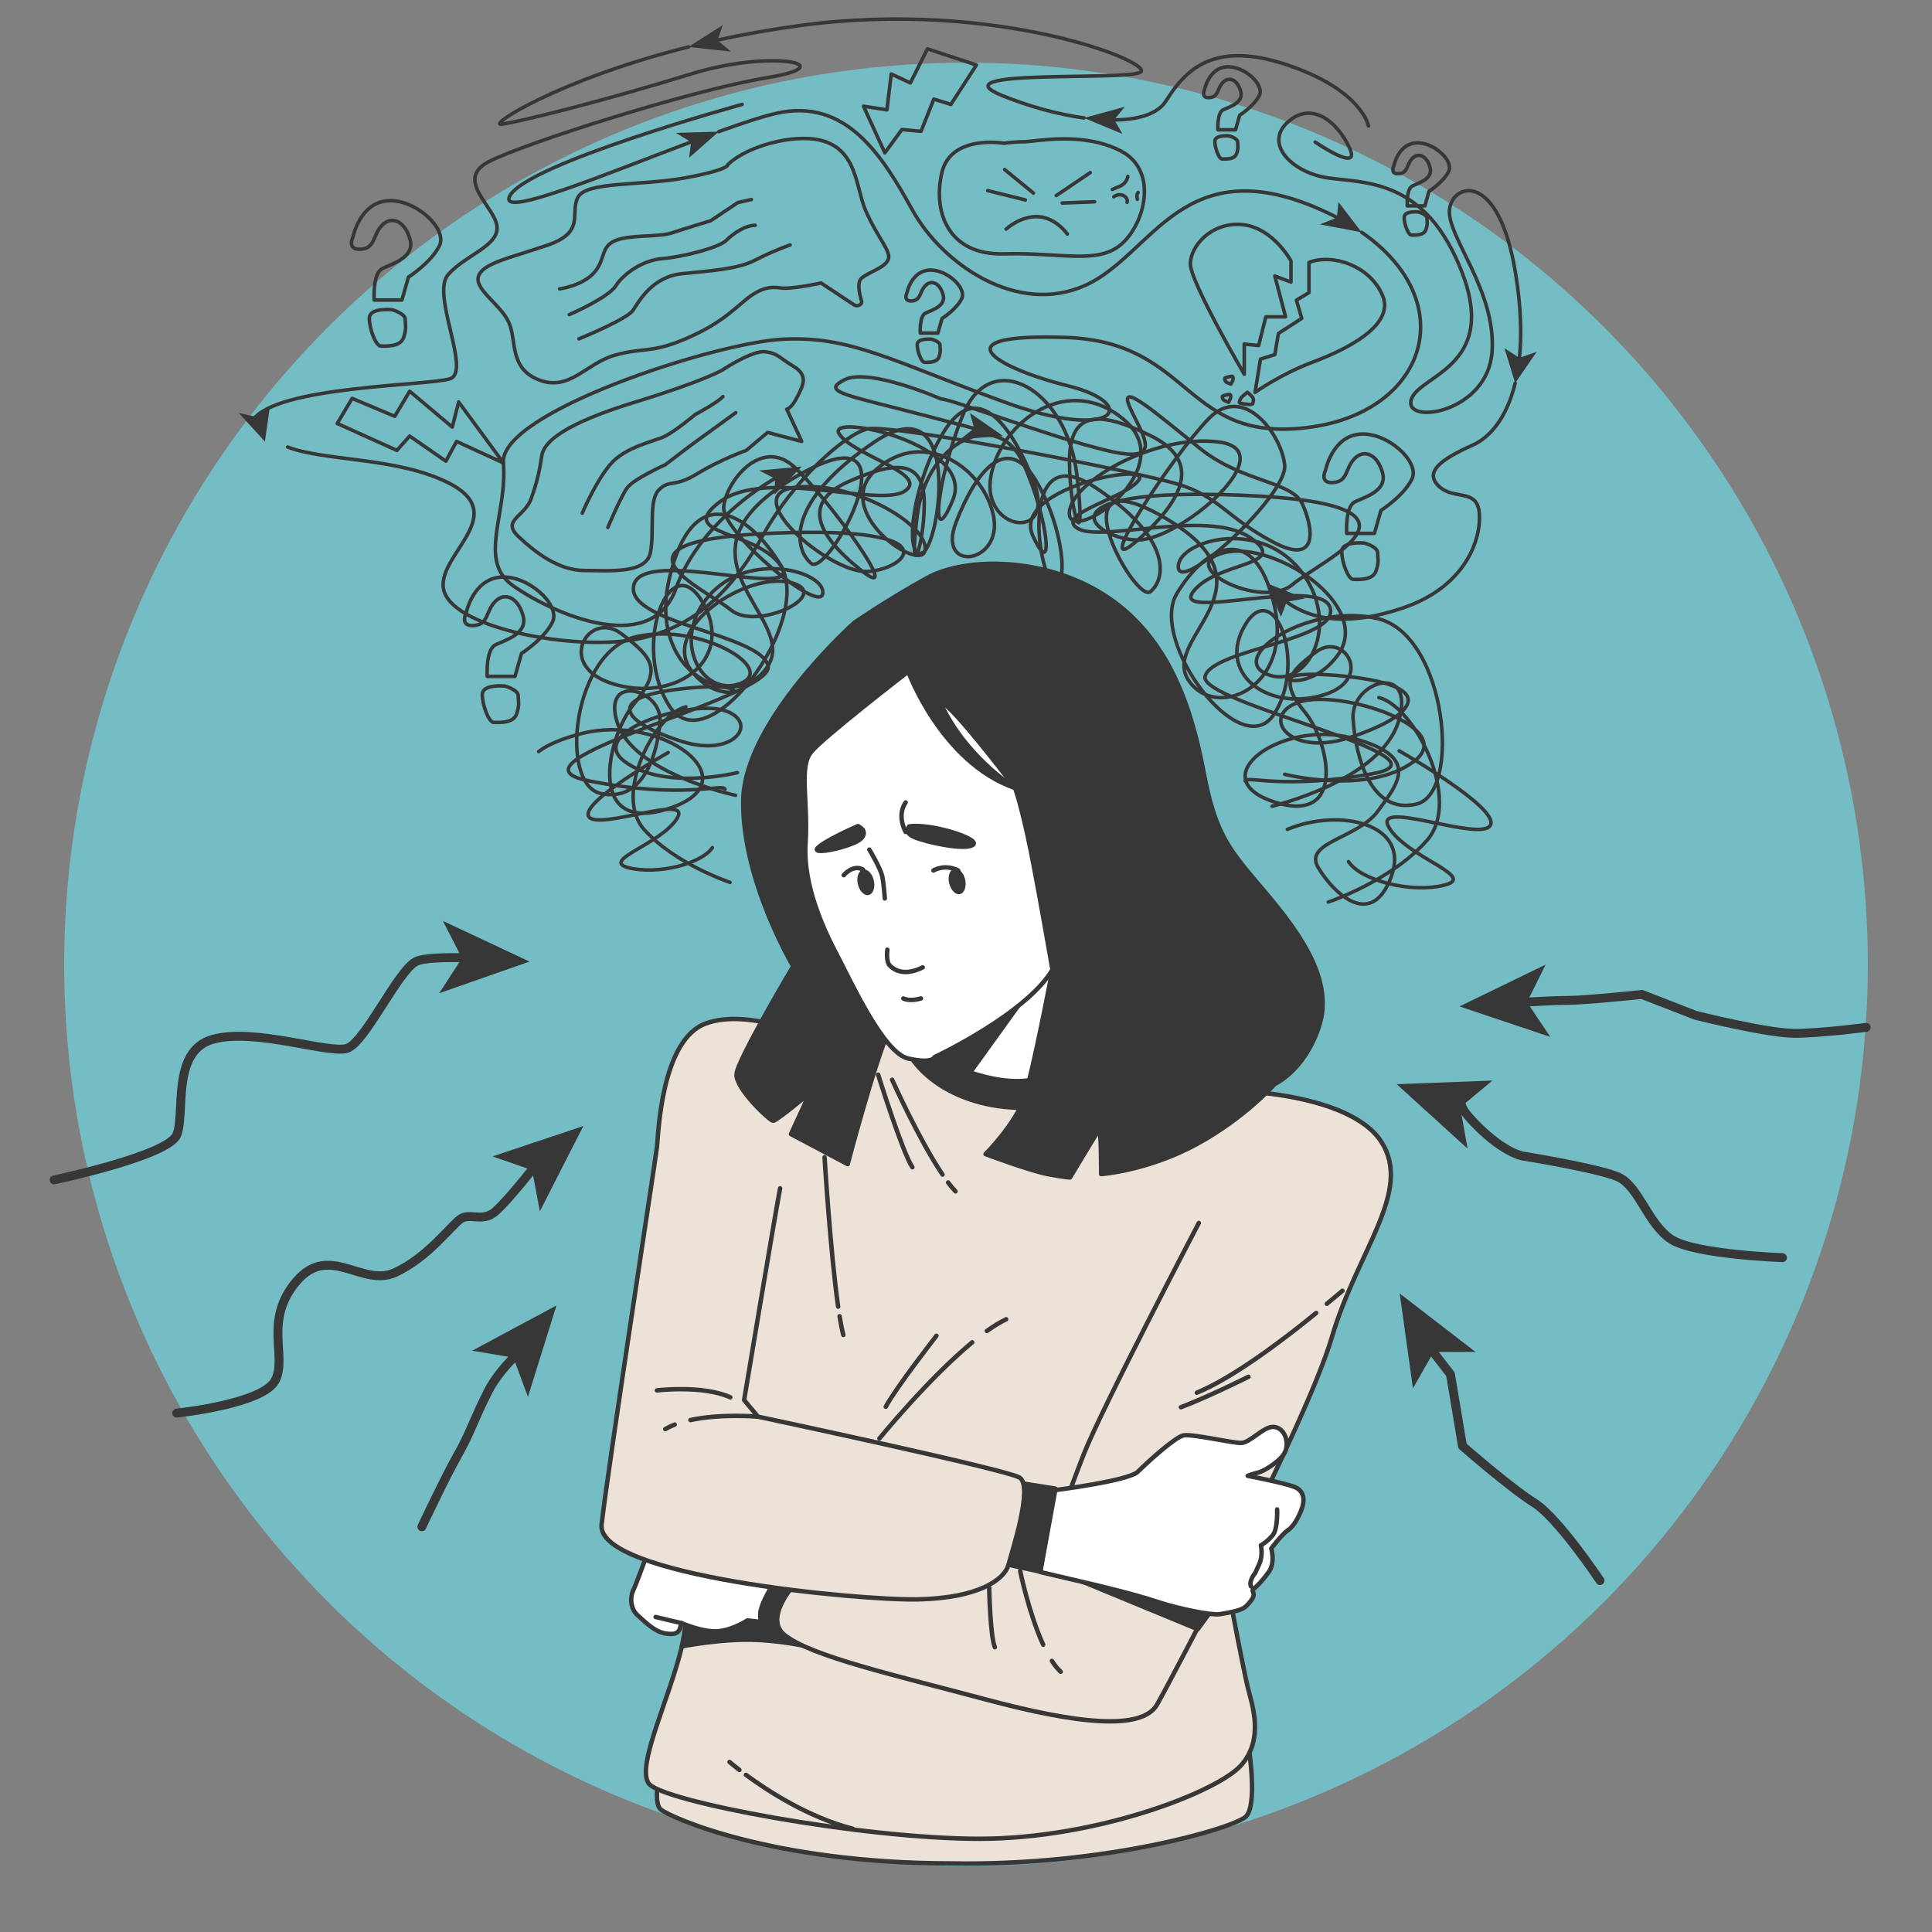 <?xml version="1.0" encoding="UTF-8"?>
<svg xmlns="http://www.w3.org/2000/svg" width="161" height="161" viewBox="0 0 161 161" fill="none">
  <rect x="0" y="0" width="161" height="161" fill="#808080" stroke="none"/>
  <circle cx="80.499" cy="80.376" r="75.151" fill="#74BDC4"></circle>
  <path d="M61.457 64.386C61.457 64.386 55.385 65.909 52.071 63.471C48.757 61.033 57.408 58.29 60.353 59.205C63.297 60.121 61.274 63.166 56.855 61.797C52.44 60.426 49.678 58.139 57.039 57.377C64.399 56.616 60.166 59.359 57.591 55.855C55.016 52.35 62.193 47.625 65.873 48.541C69.553 49.456 63.111 52.655 60.905 50.828C58.696 49 49.309 45.036 64.585 44.426C79.861 43.816 75.26 47.625 72.132 47.625C69.004 47.625 61.457 41.224 66.242 40.616C71.027 40.006 77.286 43.664 77.1 45.797C76.917 47.93 69.001 42.598 73.05 39.093C77.1 35.589 82.067 39.093 82.803 43.054C83.538 47.015 78.018 47.779 79.675 43.511C81.332 39.242 83.907 36.042 86.3 40.006C88.692 43.967 89.062 49.148 87.771 48.541C86.483 47.93 84.826 36.35 91.268 40.616C97.71 44.882 97.157 48.236 95.87 49.302C94.582 50.368 87.588 37.568 97.157 43.205C106.727 48.843 96.788 53.112 98.997 56.616C101.207 60.121 107.832 57.377 106.175 50.368C104.518 43.359 100.468 45.492 98.076 49.453C95.683 53.414 103.413 63.776 106.175 59.51C106.843 58.477 107.186 57.277 107.293 56.101C107.622 52.426 105.596 49.039 103.782 52.042C101.39 56.003 105.439 59.205 110.041 57.985C114.643 56.764 112.051 52.554 109.672 54.326C107.293 56.098 106.727 56.918 108.75 59.356C110.773 61.794 112.247 68.803 106.175 66.825C100.102 64.843 106.727 59.967 112.617 61.492C118.506 63.015 116.483 65.302 114.826 67.589C113.169 69.876 108.567 70.181 109.858 72.314C111.146 74.447 114.274 77.495 115.931 73.075C117.588 68.655 111.698 67.284 107.279 69.114" stroke="#373737" stroke-width="0.294" stroke-linecap="round" stroke-linejoin="round"></path>
  <path d="M61.29 66.277C61.29 66.277 52.836 64.474 51.456 60.264C50.081 56.057 55.193 57.41 54.998 60.115C54.802 62.821 53.622 66.879 50.081 66.128C46.54 65.377 47.72 54.255 53.032 53.054C58.339 51.85 64.831 55.759 61.685 56.96C58.538 58.161 55.787 53.352 59.129 49.595C62.47 45.838 68.763 47.641 68.567 49.446C68.372 51.248 60.113 44.336 60.309 42.233C60.504 40.129 63.455 36.372 66.207 38.925C68.959 41.482 75.646 50.647 71.714 47.491C67.782 44.336 66.996 41.78 70.729 40.126C74.466 38.473 77.022 38.172 77.022 41.929C77.022 45.686 75.664 48.985 76.442 42.903C77.221 36.819 83.119 33.816 85.28 38.624C87.442 43.433 87.836 48.543 86.066 44.637C84.296 40.731 95.9 38.475 94.915 39.977C93.93 41.479 87.837 42.832 89.802 44.035C91.769 45.239 100.617 42.382 104.158 44.786C107.699 47.191 101.406 46.74 99.441 49.294C97.475 51.847 110.06 47.941 110.845 50.647C111.631 53.352 101.012 54.103 100.425 56.358C99.835 58.614 121.859 63.122 114.386 64.474C106.913 65.827 103.966 64.623 103.767 65.076" stroke="#373737" stroke-width="0.294" stroke-linecap="round" stroke-linejoin="round"></path>
  <path d="M55.688 62.71C55.688 62.71 48.328 66.825 49.063 68.043C49.799 69.263 57.715 66.061 56.424 68.194C55.133 70.327 49.982 71.698 52.374 72.308C54.767 72.919 58.447 72.003 59.368 70.632" stroke="#373737" stroke-width="0.294" stroke-linecap="round" stroke-linejoin="round"></path>
  <path d="M60.841 73.531C60.841 73.531 56.239 72.009 53.664 69.112C51.089 66.217 54.586 59.511 57.161 58.9" stroke="#373737" stroke-width="0.294" stroke-linecap="round" stroke-linejoin="round"></path>
  <path d="M107.056 64.525C107.056 64.525 114.021 66.3 117.817 63.459C121.614 60.618 111.698 57.424 108.321 58.487C104.943 59.551 107.266 63.103 112.33 61.505C117.395 59.907 120.559 57.245 112.121 56.357C103.679 55.47 108.534 58.664 111.488 54.583C114.443 50.499 106.214 44.998 101.992 46.062C97.773 47.126 105.156 50.854 107.689 48.724C110.221 46.594 120.982 41.978 103.469 41.27C85.954 40.559 91.231 44.998 94.818 44.998C98.405 44.998 107.056 37.544 101.569 36.833C96.082 36.122 88.909 40.383 89.118 42.868C89.328 45.354 98.402 39.14 93.76 35.059C89.118 30.975 83.422 35.059 82.576 39.674C81.731 44.29 88.063 45.178 86.163 40.206C84.263 35.235 81.309 31.509 78.567 36.122C75.825 40.738 75.403 46.773 76.88 46.062C78.357 45.351 80.257 31.862 72.87 36.831C65.484 41.802 66.119 45.707 67.596 46.949C69.074 48.192 77.093 33.281 66.119 39.848C55.145 46.415 66.542 51.386 64.009 55.47C61.477 59.554 53.881 56.357 55.781 48.192C57.681 40.027 62.322 42.513 65.064 47.126C67.806 51.739 58.945 63.811 55.781 58.84C55.015 57.636 54.619 56.237 54.5 54.871C54.124 50.591 56.446 46.644 58.526 50.143C61.268 54.759 56.626 58.487 51.352 57.066C46.078 55.646 49.046 50.739 51.775 52.805C54.503 54.871 55.152 55.823 52.829 58.664C50.507 61.505 48.82 69.67 55.784 67.361C62.748 65.054 55.152 59.372 48.397 61.147C46.71 61.592 45.589 62.09 44.887 62.63" stroke="#373737" stroke-width="0.294" stroke-linecap="round" stroke-linejoin="round"></path>
  <path d="M106.002 67.186C106.002 67.186 115.076 65.056 116.553 60.085C118.031 55.114 112.544 56.712 112.757 59.909C112.966 63.102 114.234 67.897 118.031 67.01C121.827 66.123 120.563 52.986 114.866 51.567C109.17 50.148 102.205 54.761 105.583 56.183C108.96 57.605 111.911 51.923 108.324 47.486C104.737 43.049 97.986 45.18 98.196 47.31C98.405 49.44 107.27 41.275 107.057 38.789C106.847 36.303 103.679 31.867 100.728 34.884C97.773 37.902 90.599 48.729 94.818 45.003C99.038 41.275 99.883 38.257 95.873 36.306C91.864 34.352 89.122 34 89.122 38.436C89.122 42.873 90.579 46.772 89.744 39.587C88.909 32.401 82.58 28.852 80.258 34.532C77.935 40.211 77.516 46.246 79.412 41.633C81.312 37.017 68.861 34.355 69.916 36.13C70.971 37.905 77.513 39.503 75.403 40.922C73.293 42.341 63.797 38.968 60 41.809C56.204 44.651 62.955 44.116 65.065 47.133C67.174 50.151 53.672 45.535 52.826 48.732C51.981 51.925 63.378 52.816 64.01 55.478C64.642 58.14 41.011 63.466 49.026 65.062C57.045 66.66 60.21 65.238 60.419 65.773" stroke="#373737" stroke-width="0.294" stroke-linecap="round" stroke-linejoin="round"></path>
  <path d="M116.596 62.57C116.596 62.57 125.037 67.362 124.192 68.784C123.347 70.204 114.273 66.478 115.75 68.961C117.228 71.446 123.137 73.045 120.392 73.753C117.65 74.464 113.428 73.397 112.373 71.799" stroke="#373737" stroke-width="0.294" stroke-linecap="round" stroke-linejoin="round"></path>
  <path d="M110.688 75.174C110.688 75.174 115.961 73.4 118.916 70.027C121.871 66.654 117.861 58.844 114.907 58.133" stroke="#373737" stroke-width="0.294" stroke-linecap="round" stroke-linejoin="round"></path>
  <path d="M83.668 11.939C83.668 11.939 79.255 11.172 78.493 14.372C77.731 17.571 78.949 21.283 83.668 21.154C88.382 21.025 91.427 22.05 93.404 20.387C95.38 18.724 96.598 14.243 93.404 12.58C90.209 10.918 86.253 11.813 85.341 11.813C84.43 11.813 83.668 11.942 83.668 11.942V11.939Z" stroke="#373737" stroke-width="0.294" stroke-linecap="round" stroke-linejoin="round"></path>
  <path d="M82.307 15.884L85.441 16.662" stroke="#373737" stroke-width="0.294" stroke-linecap="round" stroke-linejoin="round"></path>
  <path d="M83.721 14.126L86.116 16.091" stroke="#373737" stroke-width="0.294" stroke-linecap="round" stroke-linejoin="round"></path>
  <path d="M88.516 16.919L91.218 16.816" stroke="#373737" stroke-width="0.294" stroke-linecap="round" stroke-linejoin="round"></path>
  <path d="M88.023 16.298L90.852 14.386" stroke="#373737" stroke-width="0.294" stroke-linecap="round" stroke-linejoin="round"></path>
  <path d="M83.844 19.091C83.844 19.091 85.072 17.955 86.549 18.058C88.023 18.162 88.945 19.505 88.945 19.505" stroke="#373737" stroke-width="0.294" stroke-linecap="round" stroke-linejoin="round"></path>
  <path d="M93.986 14.697C93.986 14.697 93.927 15.265 93.311 15.525L92.695 15.783" stroke="#373737" stroke-width="0.294" stroke-linecap="round" stroke-linejoin="round"></path>
  <path d="M92.818 16.401C92.818 16.401 93.188 16.091 93.617 16.298C94.046 16.505 93.923 16.866 93.923 16.866" stroke="#373737" stroke-width="0.294" stroke-linecap="round" stroke-linejoin="round"></path>
  <path d="M94.785 16.609C94.785 16.609 94.662 16.248 94.844 16.041" stroke="#373737" stroke-width="0.294" stroke-linecap="round" stroke-linejoin="round"></path>
  <path d="M107.582 21.742C107.582 21.742 106.085 18.971 103.54 18.719C100.994 18.467 99.197 20.482 99.197 21.994C99.197 23.505 103.689 31.189 103.689 31.189V28.67L104.887 28.796L105.486 26.402H107.133L106.235 23.002L107.582 23.505V21.742Z" stroke="#373737" stroke-width="0.294" stroke-linecap="round" stroke-linejoin="round"></path>
  <path d="M109.08 21.869V24.388L108.032 25.018L108.481 26.529L106.534 27.789L106.235 29.552L105.037 29.93L104.588 32.701C104.588 32.701 106.684 31.19 109.379 30.182C112.075 29.174 116.267 27.159 115.219 24.64C114.171 22.12 111.026 21.113 109.08 21.869Z" stroke="#373737" stroke-width="0.294" stroke-linecap="round" stroke-linejoin="round"></path>
  <path d="M103.494 33.068C103.494 33.068 103.091 33.577 103.394 33.619C103.697 33.661 104.352 33.79 104.402 33.619C104.452 33.449 104.502 33.239 104.352 33.068C104.203 32.897 103.95 32.687 103.95 32.687L103.497 33.068H103.494Z" stroke="#373737" stroke-width="0.294" stroke-linecap="round" stroke-linejoin="round"></path>
  <path d="M102.735 31.696C102.735 31.696 102.829 31.321 102.639 31.357C102.453 31.391 102.037 31.447 102.053 31.556C102.07 31.665 102.1 31.797 102.236 31.867C102.373 31.937 102.576 32.009 102.576 32.009L102.732 31.699L102.735 31.696Z" stroke="#373737" stroke-width="0.294" stroke-linecap="round" stroke-linejoin="round"></path>
  <path d="M102.538 33.208C102.538 33.208 102.631 32.833 102.442 32.869C102.255 32.903 101.839 32.959 101.856 33.068C101.873 33.177 101.903 33.309 102.039 33.379C102.175 33.449 102.378 33.521 102.378 33.521L102.535 33.211L102.538 33.208Z" stroke="#373737" stroke-width="0.294" stroke-linecap="round" stroke-linejoin="round"></path>
  <path d="M60.24 30.808C60.24 30.808 58.819 31.704 52.96 33.498C47.1 35.29 45.323 36.785 45.147 37.98C44.971 39.175 44.791 40.071 44.259 41.565C43.726 43.06 41.773 43.357 43.194 44.703C44.615 46.047 46.568 47.542 48.697 47.542C50.827 47.542 53.848 47.841 54.201 46.047C54.557 44.255 54.025 41.714 54.91 40.818C55.798 39.922 56.154 40.67 58.107 39.474C60.061 38.279 62.19 37.532 62.19 37.532L63.967 36.037L66.809 36.785L65.564 34.094C65.564 34.094 65.92 34.094 66.453 33.048C66.985 32.001 67.341 31.256 66.097 30.509C64.852 29.761 64.852 29.462 63.787 29.314C62.722 29.165 60.237 30.808 60.237 30.808H60.24Z" stroke="#373737" stroke-width="0.294" stroke-linecap="round" stroke-linejoin="round"></path>
  <path d="M60.241 33.05C59.885 33.498 57.931 34.545 57.931 34.545C57.931 34.545 56.334 35.888 55.446 36.336C54.557 36.784 52.072 37.232 50.831 38.727C49.586 40.221 48.522 42.76 48.522 42.76" stroke="#373737" stroke-width="0.294" stroke-linecap="round" stroke-linejoin="round"></path>
  <path d="M50.654 43.953C50.654 43.953 51.719 41.414 52.252 40.666C52.784 39.919 55.449 38.724 55.449 38.724L57.402 37.229L61.309 34.391" stroke="#373737" stroke-width="0.294" stroke-linecap="round" stroke-linejoin="round"></path>
  <path d="M60.648 13.723C60.648 13.723 60.818 14.134 57.102 14.82C53.385 15.506 48.823 15.094 48.147 16.463C47.472 17.832 48.823 19.34 45.612 20.435C42.401 21.529 40.205 21.941 39.869 23.038C39.533 24.135 41.729 25.367 42.404 26.873C43.08 28.379 42.404 30.708 44.94 31.668C47.475 32.628 48.826 30.299 51.192 29.613C53.558 28.927 54.233 29.476 57.105 28.244C59.976 27.013 60.991 25.916 62.172 24.956C63.354 23.995 64.199 23.858 65.044 23.995C65.889 24.133 68.425 23.584 68.425 23.584L71.166 25.401C71.456 25.594 71.885 25.378 71.795 25.081C71.582 24.373 71.419 23.483 71.805 23.172C72.481 22.624 73.665 22.349 74.001 21.667C74.341 20.981 73.156 19.886 72.141 17.555C71.316 15.66 71.446 12.438 68.395 11.693C66.046 11.119 62.146 12.231 60.655 13.723H60.648Z" stroke="#373737" stroke-width="0.294" stroke-linecap="round" stroke-linejoin="round"></path>
  <path d="M46.633 24.074C46.633 24.074 48.569 23.822 49.538 22.686C50.506 21.549 50.023 20.541 51.315 20.035C52.605 19.531 54.865 19.783 55.996 19.405C57.127 19.027 59.224 18.395 59.224 18.395L61.483 16.88L62.614 16.628" stroke="#373737" stroke-width="0.294" stroke-linecap="round" stroke-linejoin="round"></path>
  <path d="M47.44 26.217C47.44 26.217 50.667 24.829 51.313 23.821C51.958 22.811 53.572 21.677 55.186 21.551C56.8 21.425 59.867 20.666 60.513 20.037C61.158 19.407 62.127 18.774 62.935 18.774" stroke="#373737" stroke-width="0.294" stroke-linecap="round" stroke-linejoin="round"></path>
  <path d="M48.248 28.236C48.248 28.236 52.284 26.596 52.767 25.84C53.252 25.084 54.38 23.064 56.803 22.812C59.225 22.56 61.484 22.434 62.935 21.675C64.389 20.919 65.84 20.413 65.84 20.413" stroke="#373737" stroke-width="0.294" stroke-linecap="round" stroke-linejoin="round"></path>
  <path d="M29.345 33.199L32.895 34.694L34.139 32.603L37.69 35.59L38.222 33.499L41.952 38.577L38.046 36.785L37.157 38.428L34.139 36.337L33.075 37.532L28.104 35.29L29.345 33.199Z" stroke="#373737" stroke-width="0.294" stroke-linecap="round" stroke-linejoin="round"></path>
  <path d="M77.286 4.071L75.865 6.91L74.268 6.165L73.912 9.152L71.959 8.852L73.736 12.737L75.157 10.795L76.754 10.943L77.819 8.256L79.239 8.704L81.369 5.418L77.286 4.071Z" stroke="#373737" stroke-width="0.294" stroke-linecap="round" stroke-linejoin="round"></path>
  <path d="M110.455 39.206C110.455 39.206 111 36.382 113.313 36.18C115.625 35.979 118.347 38.501 117.665 39.911C116.986 41.322 115.08 42.534 115.08 42.534L114.534 44.449H112.221C112.221 44.449 112.085 42.229 112.9 41.826C113.715 41.423 115.622 40.919 115.213 39.405C114.804 37.893 113.715 37.389 112.9 38.196C112.085 39.002 112.355 40.11 111.13 40.211C109.906 40.312 110.451 39.203 110.451 39.203L110.455 39.206Z" stroke="#373737" stroke-width="0.294" stroke-linecap="round" stroke-linejoin="round"></path>
  <path d="M113.718 45.257C113.718 45.257 111.814 45.056 111.814 45.963C111.814 46.87 112.36 48.283 112.766 48.283C113.172 48.283 114.4 48.384 114.669 47.578C114.942 46.772 114.806 46.57 114.806 46.066C114.806 45.562 113.718 45.26 113.718 45.26V45.257Z" stroke="#373737" stroke-width="0.294" stroke-linecap="round" stroke-linejoin="round"></path>
  <path d="M29.414 19.76C29.414 19.76 29.959 16.936 32.272 16.734C34.584 16.533 37.306 19.055 36.624 20.465C35.945 21.876 34.039 23.088 34.039 23.088L33.493 25.003H31.18C31.18 25.003 31.044 22.783 31.859 22.38C32.675 21.977 34.581 21.473 34.172 19.959C33.763 18.447 32.675 17.943 31.859 18.75C31.044 19.556 31.314 20.664 30.089 20.765C28.865 20.866 29.41 19.757 29.41 19.757L29.414 19.76Z" stroke="#373737" stroke-width="0.294" stroke-linecap="round" stroke-linejoin="round"></path>
  <path d="M32.681 25.809C32.681 25.809 30.777 25.608 30.777 26.515C30.777 27.421 31.323 28.835 31.729 28.835C32.135 28.835 33.363 28.936 33.632 28.13C33.905 27.323 33.769 27.122 33.769 26.618C33.769 26.114 32.681 25.812 32.681 25.812V25.809Z" stroke="#373737" stroke-width="0.294" stroke-linecap="round" stroke-linejoin="round"></path>
  <path d="M38.834 51.122C38.834 51.122 39.379 48.298 41.692 48.096C44.004 47.895 46.726 50.417 46.044 51.827C45.365 53.238 43.459 54.45 43.459 54.45L42.913 56.365H40.6C40.6 56.365 40.464 54.145 41.279 53.742C42.094 53.339 44.001 52.835 43.592 51.321C43.182 49.809 42.094 49.305 41.279 50.111C40.464 50.918 40.733 52.026 39.509 52.127C38.285 52.228 38.83 51.119 38.83 51.119L38.834 51.122Z" stroke="#373737" stroke-width="0.294" stroke-linecap="round" stroke-linejoin="round"></path>
  <path d="M42.097 57.174C42.097 57.174 40.193 56.972 40.193 57.879C40.193 58.786 40.739 60.2 41.145 60.2C41.551 60.2 42.779 60.3 43.048 59.494C43.321 58.688 43.185 58.486 43.185 57.983C43.185 57.479 42.097 57.176 42.097 57.176V57.174Z" stroke="#373737" stroke-width="0.294" stroke-linecap="round" stroke-linejoin="round"></path>
  <path d="M100.372 7.492C100.372 7.492 100.718 5.7 102.186 5.574C103.653 5.446 105.38 7.047 104.948 7.94C104.515 8.835 103.307 9.602 103.307 9.602L102.961 10.817H101.494C101.494 10.817 101.407 9.409 101.926 9.154C102.445 8.9 103.653 8.578 103.394 7.621C103.134 6.66 102.445 6.341 101.926 6.854C101.407 7.366 101.58 8.068 100.805 8.133C100.03 8.197 100.372 7.495 100.372 7.495V7.492Z" stroke="#373737" stroke-width="0.294" stroke-linecap="round" stroke-linejoin="round"></path>
  <path d="M102.446 11.329C102.446 11.329 101.238 11.201 101.238 11.777C101.238 12.354 101.584 13.25 101.844 13.25C102.103 13.25 102.879 13.314 103.052 12.802C103.225 12.29 103.138 12.164 103.138 11.842C103.138 11.52 102.449 11.329 102.449 11.329H102.446Z" stroke="#373737" stroke-width="0.294" stroke-linecap="round" stroke-linejoin="round"></path>
  <path d="M75.57 24.432C75.57 24.432 75.916 22.64 77.383 22.514C78.85 22.388 80.577 23.987 80.145 24.88C79.712 25.775 78.504 26.542 78.504 26.542L78.158 27.757H76.691C76.691 27.757 76.604 26.349 77.124 26.094C77.643 25.84 78.85 25.518 78.591 24.56C78.331 23.6 77.643 23.281 77.124 23.793C76.604 24.306 76.778 25.008 76.002 25.073C75.227 25.137 75.57 24.434 75.57 24.434V24.432Z" stroke="#373737" stroke-width="0.294" stroke-linecap="round" stroke-linejoin="round"></path>
  <path d="M77.643 28.27C77.643 28.27 76.436 28.141 76.436 28.718C76.436 29.294 76.782 30.19 77.041 30.19C77.301 30.19 78.076 30.254 78.249 29.742C78.422 29.23 78.335 29.104 78.335 28.782C78.335 28.46 77.647 28.27 77.647 28.27H77.643Z" stroke="#373737" stroke-width="0.294" stroke-linecap="round" stroke-linejoin="round"></path>
  <path d="M116.15 13.829C116.15 13.829 116.496 12.038 117.963 11.912C119.431 11.783 121.154 13.384 120.725 14.277C120.292 15.173 119.084 15.94 119.084 15.94L118.738 17.155H117.271C117.271 17.155 117.185 15.747 117.704 15.492C118.223 15.238 119.431 14.916 119.171 13.958C118.911 12.998 118.223 12.679 117.704 13.191C117.185 13.704 117.358 14.406 116.582 14.47C115.807 14.535 116.15 13.832 116.15 13.832V13.829Z" stroke="#373737" stroke-width="0.294" stroke-linecap="round" stroke-linejoin="round"></path>
  <path d="M118.22 17.666C118.22 17.666 117.012 17.538 117.012 18.114C117.012 18.691 117.358 19.587 117.617 19.587C117.877 19.587 118.652 19.651 118.825 19.139C118.998 18.627 118.912 18.501 118.912 18.179C118.912 17.857 118.223 17.666 118.223 17.666H118.22Z" stroke="#373737" stroke-width="0.294" stroke-linecap="round" stroke-linejoin="round"></path>
  <path d="M113.478 19.36C121.846 25.165 118.895 34.237 109.249 35.589C98.594 37.084 99.499 28.482 88.828 28.121C78.161 27.76 82.969 30.66 89.005 32.154C95.041 33.649 93.087 36.935 83.677 33.498C74.267 30.064 70.894 27.973 65.21 28.269C59.527 28.569 41.596 34.394 41.948 38.576C42.304 42.758 39.819 46.643 42.657 48.734C45.499 50.825 54.2 55.007 56.329 49.033C57.913 44.591 62.046 41.308 64.721 39.791" stroke="#373737" stroke-width="0.294" stroke-linecap="round" stroke-linejoin="round"></path>
  <path d="M66.811 38.876L64.549 41.208L64.592 39.892L63.258 39.209L66.811 38.876Z" fill="#373737"></path>
  <path d="M59.893 10.971C61.806 10.28 63.486 9.722 64.677 9.448C70.537 8.105 73.555 13.034 76.041 17.515C78.526 21.997 84.742 26.327 90.422 23.788C96.105 21.249 98.591 12.138 110.486 17.664C110.862 17.837 111.221 18.016 111.567 18.201" stroke="#373737" stroke-width="0.294" stroke-linecap="round" stroke-linejoin="round"></path>
  <path d="M113.477 19.361L109.986 18.697L111.407 18.143L111.537 16.833L113.477 19.361Z" fill="#373737"></path>
  <path d="M61.841 8.703C61.841 8.703 43.906 13.633 42.485 16.323C41.457 18.268 50.464 14.506 57.745 11.768" stroke="#373737" stroke-width="0.294" stroke-linecap="round" stroke-linejoin="round"></path>
  <path d="M59.894 10.971L57.428 13.148L57.591 11.841L56.32 11.074L59.894 10.971Z" fill="#373737"></path>
  <path d="M23.967 37.252C27.005 38.436 33.074 38.091 37.333 40.219C43.016 43.057 35.556 46.643 37.157 49.629C38.754 52.616 48.52 54.259 53.315 53.215C58.109 52.168 61.127 49.033 63.613 44.552C66.099 40.07 70.361 36.188 72.314 35.74C74.267 35.292 94.864 39.326 98.238 40.37C101.612 41.414 102.145 43.06 106.051 45.151C109.957 47.242 109.425 43.956 108.537 42.013C107.648 40.07 103.565 40.221 100.015 37.383C96.465 34.545 93.091 31.558 94.156 33.949C95.22 36.339 97.174 38.73 92.202 37.534C87.231 36.339 79.305 33.246 78.42 33.246C78.42 33.246 72.431 30.612 70.388 31.642C68.345 32.672 70.524 32.902 77.059 34.62C79.019 35.136 80.39 35.497 81.352 35.748" stroke="#373737" stroke-width="0.294" stroke-linecap="round" stroke-linejoin="round"></path>
  <path d="M83.591 36.337L80.027 36.591L81.179 35.704L80.833 34.419L83.591 36.337Z" fill="#373737"></path>
  <path d="M57.368 3.912C46.587 6.619 40.647 10.467 41.775 10.347C43.196 10.199 50.833 8.256 57.577 6.165C64.325 4.074 70.361 5.418 63.969 6.465C57.577 7.512 43.549 11.99 40.707 13.485C37.866 14.98 41.24 17.219 41.416 18.862C41.592 20.505 38.754 21.253 37.333 22.896C35.912 24.539 39.286 30.963 37.51 31.559C35.763 32.147 23.015 32.155 21.082 35.002" stroke="#373737" stroke-width="0.294" stroke-linecap="round" stroke-linejoin="round"></path>
  <path d="M22.077 36.796L19.895 34.414L21.405 34.749L22.5 33.809L22.077 36.796Z" fill="#373737"></path>
  <path d="M90.336 9.829C88.153 9.532 85.737 8.869 83.498 7.956C77.994 5.717 93.796 6.761 95.041 6.014C96.285 5.266 83.145 -0.111 66.631 2.131C64.139 2.47 61.796 2.895 59.627 3.377" stroke="#373737" stroke-width="0.294" stroke-linecap="round" stroke-linejoin="round"></path>
  <path d="M57.367 3.912L60.222 2.098L59.806 3.369L60.911 4.298L57.367 3.912Z" fill="#373737"></path>
  <path d="M114.041 10.494C114.041 10.494 113.509 7.508 107.293 5.417C101.078 3.326 98.772 5.865 97.171 8.403C96.466 9.523 94.795 10.005 92.676 9.999" stroke="#373737" stroke-width="0.294" stroke-linecap="round" stroke-linejoin="round"></path>
  <path d="M90.336 9.829L93.737 8.894L92.855 9.983L93.54 11.164L90.336 9.829Z" fill="#373737"></path>
  <path d="M126.266 31.926C125.581 34.753 124.217 36.421 122.742 37.082C120.081 38.277 118.66 39.321 119.901 40.516C121.145 41.712 123.099 40.665 123.275 42.756C123.451 44.847 122.21 48.88 116.883 50.672C112.577 52.122 109.433 51.814 107.07 50.064" stroke="#373737" stroke-width="0.294" stroke-linecap="round" stroke-linejoin="round"></path>
  <path d="M105.52 48.586L108.75 49.873L107.223 50.153L106.754 51.407L105.52 48.586Z" fill="#373737"></path>
  <path d="M109.601 11.838C109.601 11.838 113.508 14.528 112.443 12.286C111.378 10.047 109.245 8.404 107.292 10.195C105.339 11.986 107.648 14.377 110.666 14.825C113.684 15.273 118.835 14.825 121.853 22.741C124.871 30.657 118.123 31.256 117.59 33.347C117.058 35.438 123.982 34.394 124.338 29.313C124.694 24.235 120.608 19.754 120.788 17.512C120.964 15.273 124.871 14.077 126.292 22.741C126.761 25.593 126.824 27.992 126.601 29.968" stroke="#373737" stroke-width="0.294" stroke-linecap="round" stroke-linejoin="round"></path>
  <path d="M126.265 31.925L125.373 29.014L126.608 29.823L128.055 29.322L126.265 31.925Z" fill="#373737"></path>
  <path d="M4.508 98.325C4.508 98.325 13.978 96.331 14.724 94.587C15.47 92.842 14.226 87.608 17.716 86.613C21.205 85.618 27.434 87.86 28.93 87.359C30.427 86.862 33.166 80.881 34.662 80.131C35.29 79.819 37.057 79.767 38.894 79.816" stroke="#373737" stroke-width="0.742" stroke-linecap="round" stroke-linejoin="round"></path>
  <path d="M44.128 80.131L36.596 82.77L38.5 79.845L36.904 76.741L44.128 80.131Z" fill="#373737"></path>
  <path d="M14.723 117.758C14.723 117.758 21.95 117.012 22.945 115.019C23.944 113.025 21.95 110.033 24.69 106.796C27.43 103.555 30.173 107.294 32.913 106.05C35.652 104.803 37.646 102.063 38.395 101.566C39.142 101.068 40.14 101.814 41.135 101.068C41.848 100.534 43.444 98.607 44.576 97.181" stroke="#373737" stroke-width="0.742" stroke-linecap="round" stroke-linejoin="round"></path>
  <path d="M48.612 93.837L44.986 100.946L44.343 97.512L41.047 96.368L48.612 93.837Z" fill="#373737"></path>
  <path d="M148.538 104.803C148.538 104.803 141.31 104.554 139.317 103.307C137.323 102.06 136.577 98.823 134.832 98.073C133.088 97.327 126.859 96.328 126.859 96.328C126.859 96.328 125.362 96.079 123.12 93.837C121.19 91.907 122.215 92.192 121.424 91.832" stroke="#373737" stroke-width="0.742" stroke-linecap="round" stroke-linejoin="round"></path>
  <path d="M116.395 90.351L124.368 90.046L121.684 92.281L122.297 95.719L116.395 90.351Z" fill="#373737"></path>
  <path d="M155.514 85.614C155.514 85.614 151.776 86.111 149.534 86.111C147.291 86.111 141.311 84.615 141.311 84.615L136.827 82.871C136.827 82.871 132.094 83.368 130.598 83.368C129.722 83.368 128.07 83.453 126.859 83.524" stroke="#373737" stroke-width="0.742" stroke-linecap="round" stroke-linejoin="round"></path>
  <path d="M121.625 83.869L128.804 80.383L127.249 83.509L129.191 86.408L121.625 83.869Z" fill="#373737"></path>
  <path d="M133.335 131.713C133.335 131.713 129.846 126.479 127.852 125.235C125.859 123.992 121.872 120.502 121.872 120.502L120.873 114.522L119.199 112.369" stroke="#373737" stroke-width="0.742" stroke-linecap="round" stroke-linejoin="round"></path>
  <path d="M116.643 107.791L122.961 112.661L119.471 112.665L117.745 115.694L116.643 107.791Z" fill="#373737"></path>
  <path d="M35.156 127.228C35.156 127.228 37.15 122.993 38.148 121.248C39.147 119.503 39.396 118.508 40.639 116.014C41.255 114.781 42.239 113.671 43.074 112.862" stroke="#373737" stroke-width="0.742" stroke-linecap="round" stroke-linejoin="round"></path>
  <path d="M46.371 108.789L43.995 116.407L42.785 113.132L39.34 112.561L46.371 108.789Z" fill="#373737"></path>
  <path d="M55.088 147.149C55.088 147.149 54.334 150.148 55.057 150.783C55.779 151.419 64.351 155.285 79.288 155.285C92.015 155.527 102.883 152.333 103.833 151.37C104.782 150.41 104.097 145.896 104.097 145.896C104.097 145.896 96.536 150.074 88.012 150.837C79.493 151.6 67.087 150.108 62.321 148.629C57.554 147.15 55.414 146.478 55.414 146.478L55.088 147.145L55.088 147.149Z" fill="#ECE2D8" stroke="#373737" stroke-width="0.371" stroke-linecap="round" stroke-linejoin="round"></path>
  <path d="M75.504 85.762C75.504 85.762 63.624 85.992 62.704 86.801C61.783 87.611 57.859 132.818 56.824 137.199C55.784 141.583 53.019 147.118 54.054 148.617C55.094 150.117 71.814 153.232 81.618 153.232C91.422 153.232 101.452 149.312 103.416 147.118C105.376 144.927 104.34 142.043 103.991 140.658C103.642 139.274 101.801 129.819 101.916 129.473C102.031 129.128 105.376 117.709 105.376 117.709C105.376 117.709 113.68 99.026 112.526 97.066C111.371 95.106 99.726 88.761 99.726 88.761L78.507 85.417L75.507 85.762H75.504Z" fill="#ECE2D8" stroke="#373737" stroke-width="0.371" stroke-linecap="round" stroke-linejoin="round"></path>
  <path d="M56.82 137.199C56.82 137.199 60.261 136.516 63.127 136.661C65.993 136.805 68.053 137.396 68.053 137.396C68.053 137.396 64.82 133.572 63.053 133.279C61.29 132.985 57.541 134.307 57.541 134.307L56.82 137.195V137.199Z" fill="#373737" stroke="#373737" stroke-width="0.371" stroke-linecap="round" stroke-linejoin="round"></path>
  <path d="M85.211 92.318C90.89 92.318 95.493 89.014 95.493 84.938C95.493 80.863 90.89 77.558 85.211 77.558C79.531 77.558 74.928 80.863 74.928 84.938C74.928 89.014 79.531 92.318 85.211 92.318Z" fill="#373737" stroke="#373737" stroke-width="0.371" stroke-linecap="round" stroke-linejoin="round"></path>
  <path d="M82.24 110.913C82.805 110.512 83.347 110.178 83.848 109.94" stroke="#373737" stroke-width="0.371" stroke-linecap="round" stroke-linejoin="round"></path>
  <path d="M73.287 119.871C73.287 119.871 77.337 114.907 81.016 111.863" stroke="#373737" stroke-width="0.371" stroke-linecap="round" stroke-linejoin="round"></path>
  <path d="M78.039 111.314C78.039 111.314 74.661 115.642 73.814 117.227" stroke="#373737" stroke-width="0.371" stroke-linecap="round" stroke-linejoin="round"></path>
  <path d="M79.008 98.54C79.219 98.822 79.424 99.07 79.624 99.275" stroke="#373737" stroke-width="0.371" stroke-linecap="round" stroke-linejoin="round"></path>
  <path d="M74.342 89.979C74.342 89.979 76.577 94.968 78.544 97.882" stroke="#373737" stroke-width="0.371" stroke-linecap="round" stroke-linejoin="round"></path>
  <path d="M73.18 89.559C73.18 89.559 75.188 96 76.031 97.27" stroke="#373737" stroke-width="0.371" stroke-linecap="round" stroke-linejoin="round"></path>
  <path d="M69.965 109.688C70.065 110.311 70.173 110.846 70.28 111.247" stroke="#373737" stroke-width="0.371" stroke-linecap="round" stroke-linejoin="round"></path>
  <path d="M68.713 96.436C68.713 96.436 69.192 104.317 69.845 108.886" stroke="#373737" stroke-width="0.371" stroke-linecap="round" stroke-linejoin="round"></path>
  <path d="M62.162 147.905C63.966 149.234 67.356 151.443 71.064 152.397" stroke="#373737" stroke-width="0.371" stroke-linecap="round" stroke-linejoin="round"></path>
  <path d="M60.795 146.832C60.795 146.832 61.092 147.088 61.619 147.497" stroke="#373737" stroke-width="0.371" stroke-linecap="round" stroke-linejoin="round"></path>
  <path d="M54.014 129.255C54.014 129.255 53.108 131.805 52.766 132.54C52.425 133.275 52.651 134.185 53.108 134.578C53.561 134.975 54.467 135.937 55.376 136.108C56.285 136.278 56.568 136.052 56.679 135.655L56.794 135.258C56.794 135.258 58.606 136.052 59.853 135.937C61.1 135.822 62.288 135.031 62.288 135.031L64.159 135.258L66.086 130.101C66.086 130.101 63.253 129.196 62.177 128.854C61.1 128.512 56.568 127.325 55.32 127.607C54.073 127.889 54.017 129.251 54.017 129.251L54.014 129.255Z" fill="white" stroke="#373737" stroke-width="0.371" stroke-linecap="round" stroke-linejoin="round"></path>
  <path d="M56.79 135.262L54.637 134.749" stroke="#373737" stroke-width="0.371" stroke-linecap="round" stroke-linejoin="round"></path>
  <path d="M65.682 130.221C65.682 130.221 63.466 133.072 63.358 134.445C63.254 135.819 64.416 135.923 65.366 136.242C66.317 136.558 70.593 129.905 70.281 129.827C69.969 129.749 66.888 128.973 65.686 130.221H65.682Z" fill="#373737" stroke="#373737" stroke-width="0.371" stroke-linecap="round" stroke-linejoin="round"></path>
  <path d="M99.902 101.915C99.902 101.915 91.769 117.439 90.291 121.24C88.814 125.042 88.495 126.204 88.495 126.204L87.967 129.374C87.967 129.374 70.223 129.27 68.957 129.69C67.691 130.109 63.148 134.441 65.367 136.238C67.584 138.035 74.663 139.616 82.162 141.624C89.66 143.633 95.15 144.264 96.42 142.048C97.686 139.831 108.882 118.601 110.994 111.418C113.107 104.235 117.754 99.272 115.115 95.155C112.476 91.034 102.441 90.719 101.068 90.93" fill="#ECE2D8"></path>
  <path d="M99.902 101.915C99.902 101.915 91.769 117.439 90.291 121.24C88.814 125.042 88.495 126.204 88.495 126.204L87.967 129.374C87.967 129.374 70.223 129.27 68.957 129.69C67.691 130.109 63.148 134.441 65.367 136.238C67.584 138.035 74.663 139.616 82.162 141.624C89.66 143.633 95.15 144.264 96.42 142.048C97.686 139.831 108.882 118.601 110.994 111.418C113.107 104.235 117.754 99.272 115.115 95.155C112.476 91.034 102.441 90.719 101.068 90.93" stroke="#373737" stroke-width="0.371" stroke-linecap="round" stroke-linejoin="round"></path>
  <path d="M109.679 109.418C107.159 111.475 102.827 114.793 99.734 116.059" stroke="#373737" stroke-width="0.371" stroke-linecap="round" stroke-linejoin="round"></path>
  <path d="M111.87 107.565C111.87 107.565 111.376 107.988 110.57 108.649" stroke="#373737" stroke-width="0.371" stroke-linecap="round" stroke-linejoin="round"></path>
  <path d="M104.038 114.733C104.038 114.733 100.727 116.389 98.41 117.269" stroke="#373737" stroke-width="0.371" stroke-linecap="round" stroke-linejoin="round"></path>
  <path d="M87.66 138.41C87.89 138.766 88.135 139.075 88.391 139.312" stroke="#373737" stroke-width="0.371" stroke-linecap="round" stroke-linejoin="round"></path>
  <path d="M85.016 130.922C85.016 130.922 85.736 134.445 86.931 137.055" stroke="#373737" stroke-width="0.371" stroke-linecap="round" stroke-linejoin="round"></path>
  <path d="M82.434 132.333C82.434 132.333 82.511 136.331 82.905 137.27" stroke="#373737" stroke-width="0.371" stroke-linecap="round" stroke-linejoin="round"></path>
  <path d="M89.334 131.442L99.817 135.77L101.035 134.081L89.334 131.442Z" fill="#373737" stroke="#373737" stroke-width="0.371" stroke-linecap="round" stroke-linejoin="round"></path>
  <path d="M87.869 124.184C87.869 124.184 94.058 123.412 94.83 122.636C95.602 121.864 97.922 119.756 98.627 119.615C99.329 119.474 102.633 120.246 103.409 120.246C104.185 120.246 105.306 118.839 106.152 118.909C106.995 118.98 107.418 120.034 107.136 120.877C106.854 121.72 105.239 122.633 104.886 122.703C104.534 122.774 103.973 122.985 103.973 122.985C103.973 122.985 106.924 123.55 107.841 123.899C108.754 124.251 108.754 125.094 108.402 125.937C108.049 126.779 107.7 127.273 107.277 127.555C106.854 127.837 105.94 129.033 105.94 129.033C105.94 129.033 106.293 130.228 105.729 131C105.165 131.772 104.745 132.195 104.463 132.407C104.181 132.619 104.797 132.734 104.185 133.469C103.754 133.981 103.698 134.185 101.649 134.516C100.992 134.623 98.275 134.092 96.378 133.461C94.481 132.83 91.177 132.054 91.177 132.054L86.678 131L87.873 124.181L87.869 124.184Z" fill="white" stroke="#373737" stroke-width="0.371" stroke-linecap="round" stroke-linejoin="round"></path>
  <path d="M106.427 125.788C106.427 125.788 106.494 127.351 106.09 127.893C105.681 128.435 105.072 128.777 105.072 128.777C105.072 128.777 105.277 129.59 104.935 130.34L104.597 131.086C104.597 131.086 104.044 131.75 104.248 132.196" stroke="#373737" stroke-width="0.371" stroke-linecap="round" stroke-linejoin="round"></path>
  <path d="M83.578 123.36L87.959 124.055L86.693 130.974L84.038 130.395L83.578 123.36Z" fill="#373737" stroke="#373737" stroke-width="0.371" stroke-linecap="round" stroke-linejoin="round"></path>
  <path d="M68.239 86.688C68.239 86.688 62.474 83.918 58.784 85.303C55.094 86.688 54.864 94.528 54.748 95.567C54.633 96.607 50.598 122.785 50.134 127.051C49.674 131.316 71.583 133.395 76.543 133.28C81.502 133.165 83.693 131.665 84.038 130.396C84.383 129.126 86.113 123.821 84.962 123.131C83.811 122.44 63.164 118.056 63.164 118.056L62.01 116.671C62.01 116.671 64.545 101.448 65.009 99.027" fill="#ECE2D8"></path>
  <path d="M68.239 86.688C68.239 86.688 62.474 83.918 58.784 85.303C55.094 86.688 54.864 94.528 54.748 95.567C54.633 96.607 50.598 122.785 50.134 127.051C49.674 131.316 71.583 133.395 76.543 133.28C81.502 133.165 83.693 131.665 84.038 130.396C84.383 129.126 86.113 123.821 84.962 123.131C83.811 122.44 63.164 118.056 63.164 118.056L62.01 116.671C62.01 116.671 64.545 101.448 65.009 99.027" stroke="#373737" stroke-width="0.371" stroke-linecap="round" stroke-linejoin="round"></path>
  <path d="M56.226 118.716C55.944 118.824 55.681 118.95 55.44 119.091" stroke="#373737" stroke-width="0.371" stroke-linecap="round" stroke-linejoin="round"></path>
  <path d="M63.165 118.056C63.165 118.056 60.106 117.785 57.537 118.338" stroke="#373737" stroke-width="0.371" stroke-linecap="round" stroke-linejoin="round"></path>
  <path d="M54.744 115.865C54.744 115.865 58.549 115.405 60.858 116.441" stroke="#373737" stroke-width="0.371" stroke-linecap="round" stroke-linejoin="round"></path>
  <path d="M77.879 88.094C77.879 88.094 82.619 90.752 86.202 89.943C89.784 89.134 89.439 80.696 89.439 80.696L86.551 78.732L77.883 88.094H77.879Z" fill="white" stroke="#373737" stroke-width="0.371" stroke-linecap="round" stroke-linejoin="round"></path>
  <path d="M86.476 81.556L82.72 82.871L77.879 88.097C77.879 88.097 79.137 88.803 80.841 89.374L86.473 81.556H86.476Z" fill="#373737" stroke="#373737" stroke-width="0.371" stroke-linecap="round" stroke-linejoin="round"></path>
  <path d="M71.198 51.896C71.198 51.896 62.029 60.048 61.936 66.719C61.843 73.39 66.105 80.521 66.105 80.521C66.105 80.521 61.472 88.302 61.379 89.508C61.286 90.711 64.16 93.399 64.434 93.399C64.709 93.399 67.49 91.082 67.49 91.082L65.915 94.508L70.641 97.011C70.641 97.011 72.857 88.58 74.067 85.896C74.067 85.896 68.974 76.448 68.603 72.74C68.232 69.035 68.418 65.609 69.438 63.846C70.456 62.086 75.367 59.584 75.645 59.398C75.924 59.213 82.223 64.402 83.24 68.753C84.258 73.108 87.706 80.81 87.706 80.81C87.706 80.81 86.11 89.226 85.371 91.45C84.629 93.673 82.13 96.175 82.13 96.175C82.13 96.175 85.835 97.564 87.317 97.842C88.798 98.121 89.169 98.121 89.169 98.121C89.169 98.121 91.392 94.416 91.578 94.137C91.764 93.859 91.764 97.842 91.764 97.842C91.764 97.842 95.654 97.564 99.73 95.34C103.806 93.116 106.215 90.336 106.215 90.336C106.215 90.336 108.717 89.226 109.92 85.517C111.123 81.813 108.532 78.015 105.473 74.399C102.418 70.787 101.304 69.674 100.287 64.302C99.27 58.931 97.414 53.277 92.413 49.85C87.409 46.424 80.556 46.331 77.223 48.184C73.889 50.036 71.202 51.889 71.202 51.889L71.198 51.896Z" fill="#373737" stroke="#373737" stroke-width="0.371" stroke-linecap="round" stroke-linejoin="round"></path>
  <path d="M75.685 55.961C75.685 55.961 68.636 61.395 67.593 62.665C66.553 63.938 67.362 66.711 67.129 70.294C66.898 73.876 68.747 77.692 69.786 79.656C70.826 81.62 73.603 87.749 75.681 88.209C77.76 88.673 77.879 88.094 77.879 88.094C77.879 88.094 85.508 84.511 87.705 80.81C87.705 80.81 86.317 72.718 85.626 69.6C84.932 66.478 84.587 65.668 84.587 65.668C84.587 65.668 80.771 60.583 79.037 58.964C77.304 57.345 75.685 55.957 75.685 55.957V55.961Z" fill="white" stroke="#373737" stroke-width="0.371" stroke-linecap="round" stroke-linejoin="round"></path>
  <path d="M70.312 72.93C70.312 72.93 71.077 72.002 71.916 72.462" stroke="#373737" stroke-width="0.371" stroke-linecap="round" stroke-linejoin="round"></path>
  <path d="M72.822 73.375C72.952 73.962 72.759 74.504 72.392 74.586C72.024 74.667 71.62 74.259 71.486 73.672C71.356 73.086 71.549 72.544 71.916 72.462C72.284 72.38 72.689 72.789 72.822 73.375Z" fill="#373737"></path>
  <path d="M80.43 73.297C80.56 73.884 80.367 74.426 79.999 74.507C79.632 74.589 79.227 74.181 79.093 73.594C78.963 73.008 79.156 72.466 79.524 72.384C79.891 72.302 80.296 72.711 80.43 73.297Z" fill="#373737"></path>
  <path d="M77.787 72.54C77.787 72.54 78.712 71.961 79.847 72.54" stroke="#373737" stroke-width="0.371" stroke-linecap="round" stroke-linejoin="round"></path>
  <path d="M75.686 55.961C75.686 55.961 78.455 63.534 84.588 65.672C84.588 65.672 78.403 61.815 77.419 55.382" fill="#373737"></path>
  <path d="M75.686 55.961C75.686 55.961 78.455 63.534 84.588 65.672C84.588 65.672 78.403 61.815 77.419 55.382" stroke="#373737" stroke-width="0.371" stroke-linecap="round" stroke-linejoin="round"></path>
  <path d="M75.763 68.876C75.763 68.876 75.266 69.37 76.231 69.77C77.196 70.175 80.403 70.884 81.079 70.401C81.754 69.923 77.537 68.582 75.763 68.872V68.876Z" fill="#373737" stroke="#373737" stroke-width="0.371" stroke-linecap="round" stroke-linejoin="round"></path>
  <path d="M71.493 68.843C71.493 68.843 68.784 70.016 68.145 70.665C67.51 71.319 71.115 70.532 71.753 69.879C72.388 69.225 71.493 68.843 71.493 68.843Z" fill="#373737" stroke="#373737" stroke-width="0.371" stroke-linecap="round" stroke-linejoin="round"></path>
  <path d="M72.443 70.799C72.443 70.799 73.383 72.347 73.524 73.049C73.665 73.75 73.735 74.871 73.735 74.871" stroke="#373737" stroke-width="0.371" stroke-linecap="round" stroke-linejoin="round"></path>
  <path d="M73.948 79.141C73.948 79.141 73.807 80.121 74.159 80.473C74.508 80.822 75.351 81.383 76.892 80.615" stroke="#373737" stroke-width="0.371" stroke-linecap="round" stroke-linejoin="round"></path>
  <path d="M75.277 83.205C75.277 83.205 75.767 83.484 76.747 83.205" stroke="#373737" stroke-width="0.371" stroke-linecap="round" stroke-linejoin="round"></path>
  <path d="M75.47 69.325C75.47 69.325 74.698 67.992 75.47 66.871" stroke="#373737" stroke-width="0.371" stroke-linecap="round" stroke-linejoin="round"></path>
</svg>